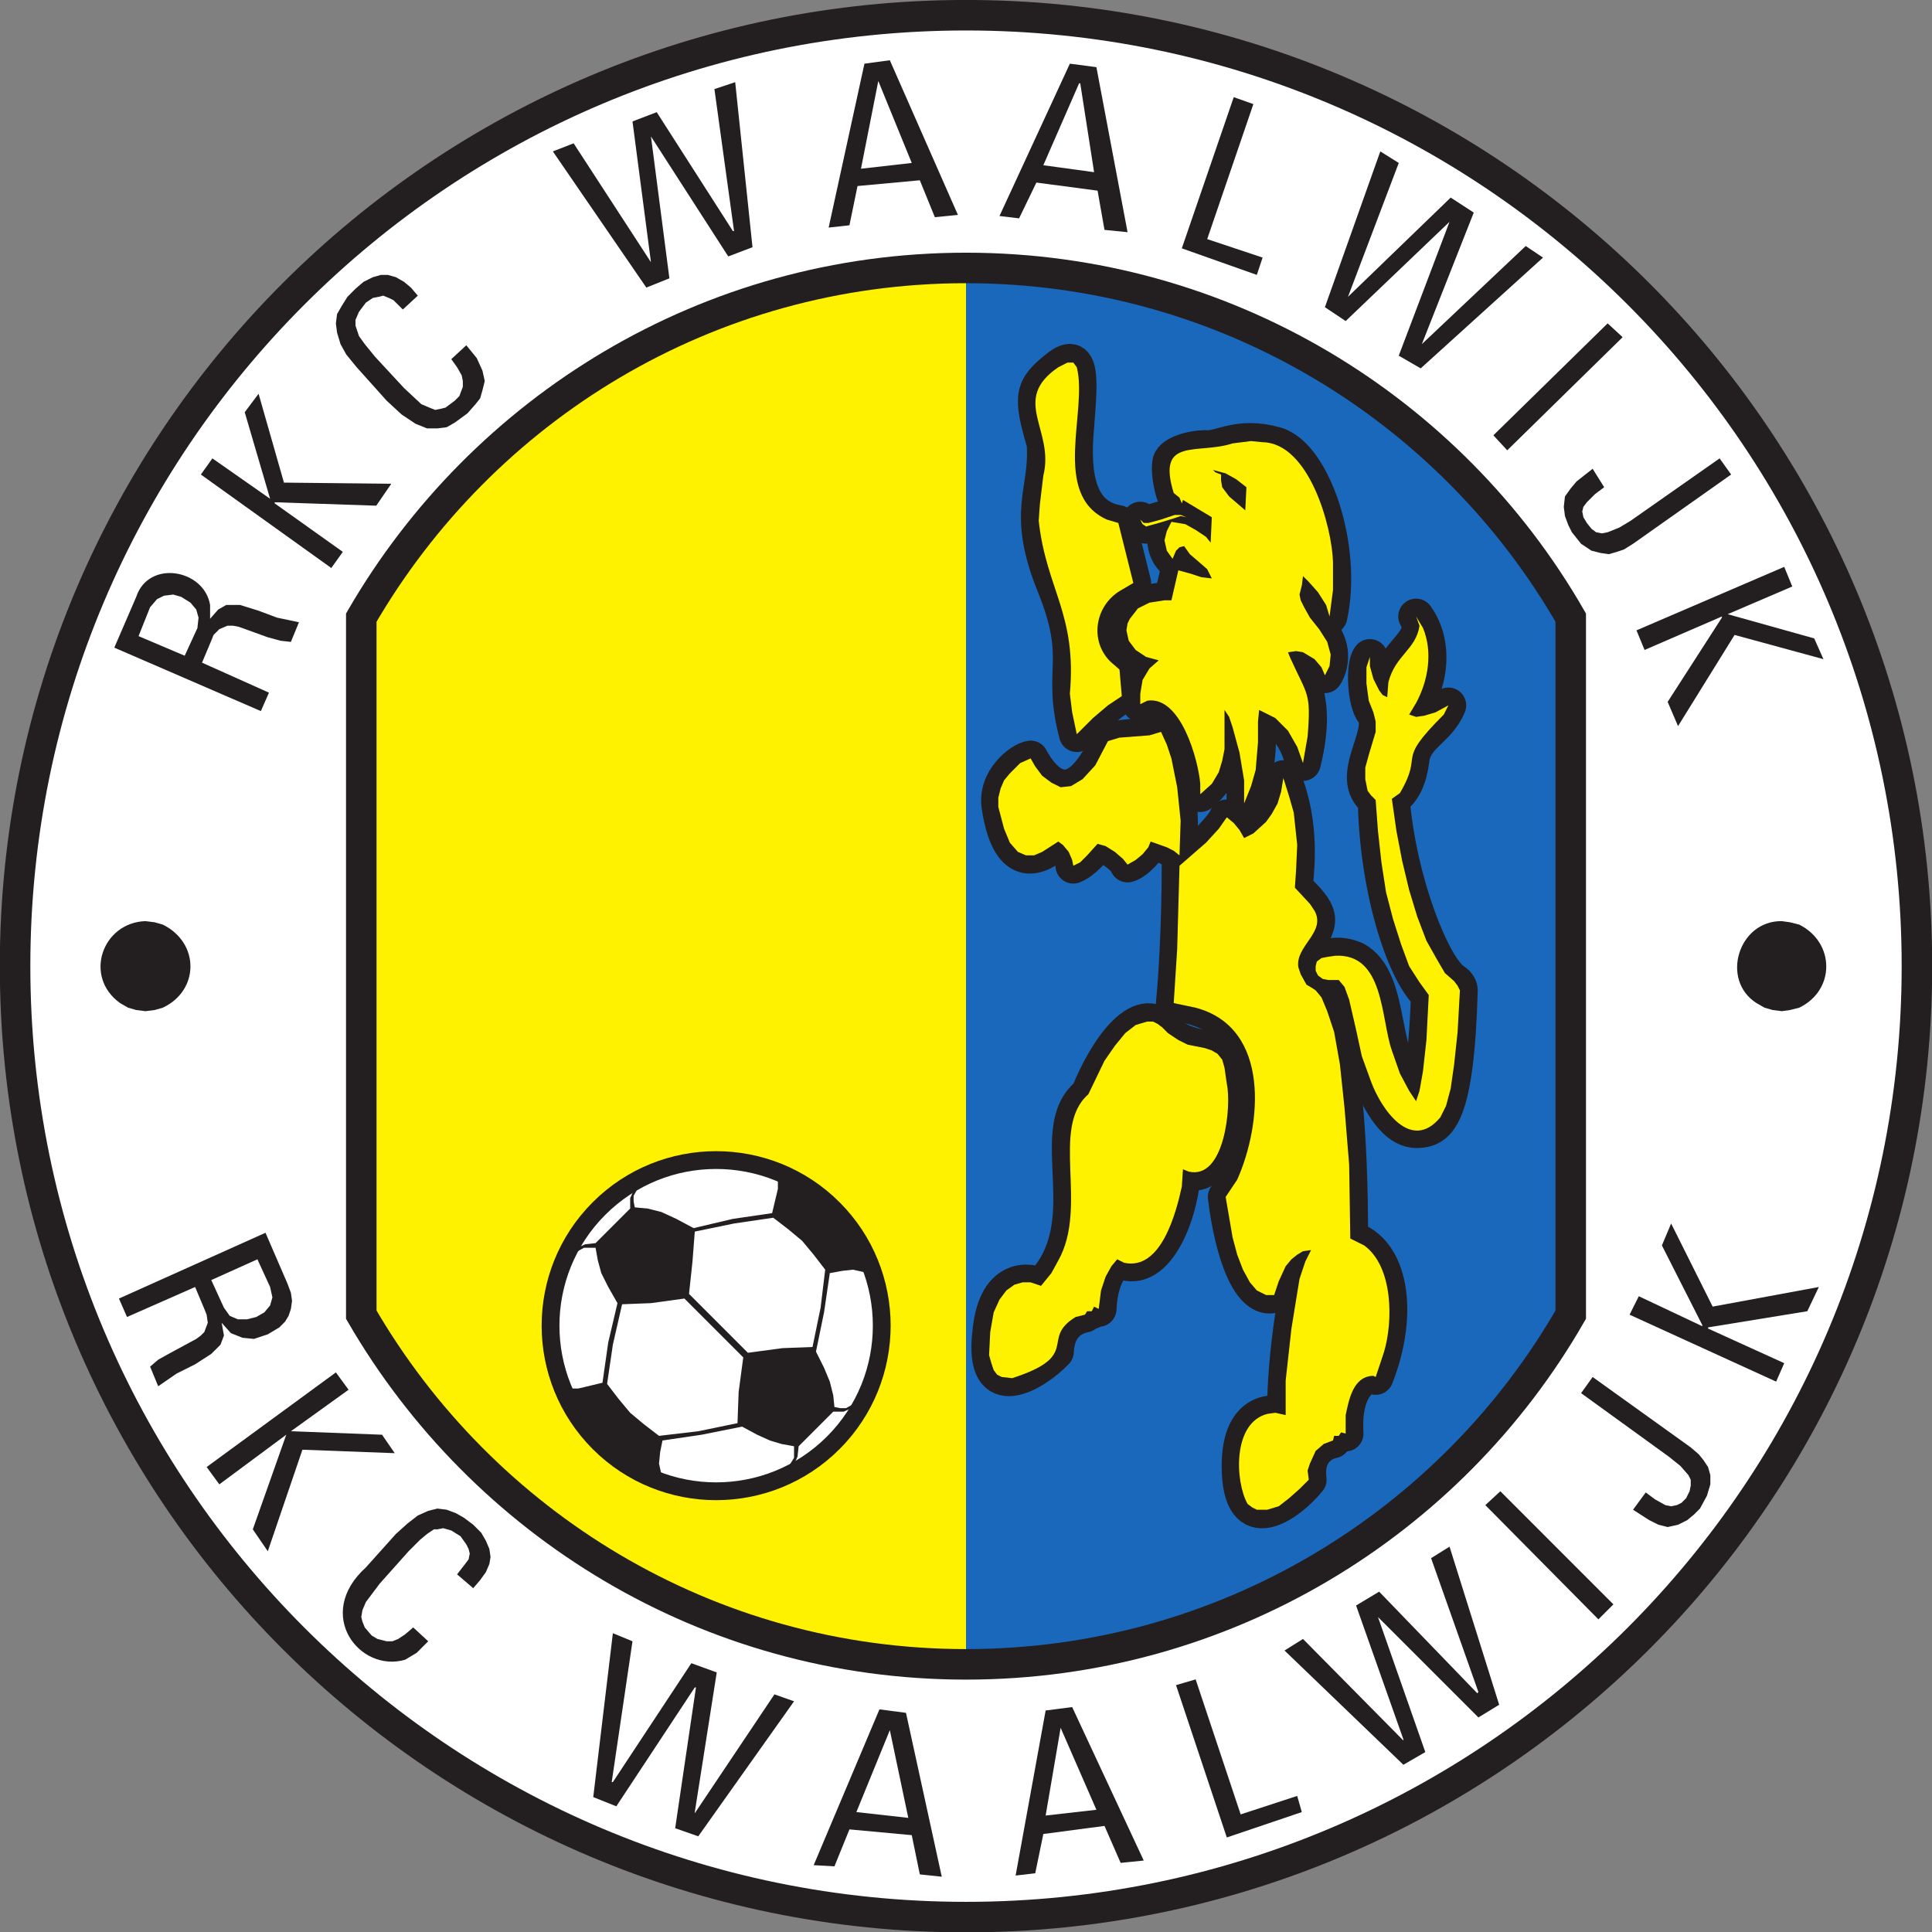 <?xml version="1.0" encoding="UTF-8" standalone="no"?>
<!-- Created with Inkscape (http://www.inkscape.org/) -->

<svg
   xmlns:dc="http://purl.org/dc/elements/1.1/"
   xmlns:cc="http://creativecommons.org/ns#"
   xmlns:rdf="http://www.w3.org/1999/02/22-rdf-syntax-ns#"
   xmlns:svg="http://www.w3.org/2000/svg"
   xmlns="http://www.w3.org/2000/svg"
   xmlns:sodipodi="http://sodipodi.sourceforge.net/DTD/sodipodi-0.dtd"
   xmlns:inkscape="http://www.inkscape.org/namespaces/inkscape"
   id="svg2"
   version="1.1"
   inkscape:version="0.48.2 r9819"
   width="146.953"
   height="146.977"
   xml:space="preserve"
   sodipodi:docname="RKC-er_aug2010.pdf"><rect width="100%" height="100%" fill="#808080" stroke="none"/><defs
     id="defs6"><clipPath
       clipPathUnits="userSpaceOnUse"
       id="clipPath16"><path
         d="m 26.082,144.641 753.444,0 0,850.318 -753.444,0 0,-850.318 z"
         id="path18"
         inkscape:connector-curvature="0" /></clipPath><clipPath
       clipPathUnits="userSpaceOnUse"
       id="clipPath36"><path
         d="m 58.113,1012.023 691.497,0 0,117.583 -691.497,0 0,-117.583 z"
         id="path38"
         inkscape:connector-curvature="0" /></clipPath><clipPath
       clipPathUnits="userSpaceOnUse"
       id="clipPath56"><path
         d="m 58.113,1012.023 691.497,0 0,117.585 -691.497,0 0,-117.585 z"
         id="path58"
         inkscape:connector-curvature="0" /></clipPath><clipPath
       clipPathUnits="userSpaceOnUse"
       id="clipPath292"><path
         d="m 0,0 805.039,0 0,1179.212 L 0,1179.212 0,0 z"
         id="path294"
         inkscape:connector-curvature="0" /></clipPath><clipPath
       clipPathUnits="userSpaceOnUse"
       id="clipPath312"><path
         d="m 37.089,156.51 107.469,0 0,161.206 -107.469,0 0,-161.206 z"
         id="path314"
         inkscape:connector-curvature="0" /></clipPath><clipPath
       clipPathUnits="userSpaceOnUse"
       id="clipPath324"><path
         d="m 0,0 805.039,0 0,1179.212 L 0,1179.212 0,0 z"
         id="path326"
         inkscape:connector-curvature="0" /></clipPath><clipPath
       clipPathUnits="userSpaceOnUse"
       id="clipPath336"><path
         d="m 37.089,491.942 107.469,0 0,161.206 -107.469,0 0,-161.206 z"
         id="path338"
         inkscape:connector-curvature="0" /></clipPath><clipPath
       clipPathUnits="userSpaceOnUse"
       id="clipPath348"><path
         d="m 0,0 805.039,0 0,1179.212 L 0,1179.212 0,0 z"
         id="path350"
         inkscape:connector-curvature="0" /></clipPath><clipPath
       clipPathUnits="userSpaceOnUse"
       id="clipPath360"><path
         d="m 38.268,658.859 105.957,0 0,158.935 -105.957,0 0,-158.935 z"
         id="path362"
         inkscape:connector-curvature="0" /></clipPath><clipPath
       clipPathUnits="userSpaceOnUse"
       id="clipPath372"><path
         d="m 0,0 805.039,0 0,1179.212 L 0,1179.212 0,0 z"
         id="path374"
         inkscape:connector-curvature="0" /></clipPath><clipPath
       clipPathUnits="userSpaceOnUse"
       id="clipPath384"><path
         d="m 37.089,323.757 107.469,0 0,161.208 -107.469,0 0,-161.208 z"
         id="path386"
         inkscape:connector-curvature="0" /></clipPath><clipPath
       clipPathUnits="userSpaceOnUse"
       id="clipPath396"><path
         d="m 0,0 805.039,0 0,1179.212 L 0,1179.212 0,0 z"
         id="path398"
         inkscape:connector-curvature="0" /></clipPath><clipPath
       clipPathUnits="userSpaceOnUse"
       id="clipPath408"><path
         d="m 37.089,825.516 107.469,0 0,161.206 -107.469,0 0,-161.206 z"
         id="path410"
         inkscape:connector-curvature="0" /></clipPath><clipPath
       clipPathUnits="userSpaceOnUse"
       id="clipPath420"><path
         d="m 0,0 805.039,0 0,1179.212 L 0,1179.212 0,0 z"
         id="path422"
         inkscape:connector-curvature="0" /></clipPath><clipPath
       clipPathUnits="userSpaceOnUse"
       id="clipPath432"><path
         d="m 574.488,262.789 189.918,0 0,153.904 -189.918,0 0,-153.904 z"
         id="path434"
         inkscape:connector-curvature="0" /></clipPath><clipPath
       clipPathUnits="userSpaceOnUse"
       id="clipPath444"><path
         d="m 0,0 805.039,0 0,1179.212 L 0,1179.212 0,0 z"
         id="path446"
         inkscape:connector-curvature="0" /></clipPath><clipPath
       clipPathUnits="userSpaceOnUse"
       id="clipPath456"><path
         d="m 574.488,823.203 189.918,0 0,158.293 -189.918,0 0,-158.293 z"
         id="path458"
         inkscape:connector-curvature="0" /></clipPath><clipPath
       clipPathUnits="userSpaceOnUse"
       id="clipPath468"><path
         d="m 0,0 805.039,0 0,1179.212 L 0,1179.212 0,0 z"
         id="path470"
         inkscape:connector-curvature="0" /></clipPath><clipPath
       clipPathUnits="userSpaceOnUse"
       id="clipPath482"><path
         d="m 57.168,73.233 149.418,0 0,59.427 -149.418,0 0,-59.427 z"
         id="path484"
         inkscape:connector-curvature="0" /></clipPath><linearGradient
       x1="0"
       y1="0"
       x2="1"
       y2="0"
       gradientUnits="userSpaceOnUse"
       gradientTransform="matrix(0,-41.993,-41.993,0,129.237,132.806)"
       spreadMethod="pad"
       id="linearGradient626"><stop
         style="stop-opacity:1;stop-color:#c8c7c7"
         offset="0"
         id="stop628" /><stop
         style="stop-opacity:1;stop-color:#ffffff"
         offset="0.2"
         id="stop630" /><stop
         style="stop-opacity:1;stop-color:#c8c7c7"
         offset="1"
         id="stop632" /></linearGradient><clipPath
       clipPathUnits="userSpaceOnUse"
       id="clipPath640"><path
         d="m 57.168,73.233 149.418,0 0,59.427 -149.418,0 0,-59.427 z"
         id="path642"
         inkscape:connector-curvature="0" /></clipPath><linearGradient
       x1="0"
       y1="0"
       x2="1"
       y2="0"
       gradientUnits="userSpaceOnUse"
       gradientTransform="matrix(0,-36.672,-36.672,0,129.296,130.593)"
       spreadMethod="pad"
       id="linearGradient658"><stop
         style="stop-opacity:1;stop-color:#0c2f59"
         offset="0"
         id="stop660" /><stop
         style="stop-opacity:1;stop-color:#164f94"
         offset="0.1"
         id="stop662" /><stop
         style="stop-opacity:1;stop-color:#1a5dad"
         offset="0.3"
         id="stop664" /><stop
         style="stop-opacity:1;stop-color:#041327"
         offset="0.7"
         id="stop666" /><stop
         style="stop-opacity:1;stop-color:#071c38"
         offset="1"
         id="stop668" /></linearGradient><clipPath
       clipPathUnits="userSpaceOnUse"
       id="clipPath676"><path
         d="m 57.168,73.233 149.418,0 0,59.427 -149.418,0 0,-59.427 z"
         id="path678"
         inkscape:connector-curvature="0" /></clipPath><linearGradient
       x1="0"
       y1="0"
       x2="1"
       y2="0"
       gradientUnits="userSpaceOnUse"
       gradientTransform="matrix(117.27,0,0,-117.27,86.505,89.177)"
       spreadMethod="pad"
       id="linearGradient694"><stop
         style="stop-opacity:1;stop-color:#ed1c24"
         offset="0"
         id="stop696" /><stop
         style="stop-opacity:1;stop-color:#f6836b"
         offset="0.27"
         id="stop698" /><stop
         style="stop-opacity:1;stop-color:#f6836b"
         offset="0.27"
         id="stop700" /><stop
         style="stop-opacity:1;stop-color:#ed1c24"
         offset="0.4"
         id="stop702" /><stop
         style="stop-opacity:1;stop-color:#f6836b"
         offset="0.78"
         id="stop704" /><stop
         style="stop-opacity:1;stop-color:#f6836b"
         offset="0.78"
         id="stop706" /><stop
         style="stop-opacity:1;stop-color:#ed1c24"
         offset="0.9"
         id="stop708" /><stop
         style="stop-opacity:1;stop-color:#ed1c24"
         offset="1"
         id="stop710" /></linearGradient><clipPath
       clipPathUnits="userSpaceOnUse"
       id="clipPath718"><path
         d="m 57.168,73.233 149.418,0 0,59.427 -149.418,0 0,-59.427 z"
         id="path720"
         inkscape:connector-curvature="0" /></clipPath><linearGradient
       x1="0"
       y1="0"
       x2="1"
       y2="0"
       gradientUnits="userSpaceOnUse"
       gradientTransform="matrix(0,-34.177,-34.177,0,74.404,128.819)"
       spreadMethod="pad"
       id="linearGradient882"><stop
         style="stop-opacity:1;stop-color:#c8c7c7"
         offset="0"
         id="stop884" /><stop
         style="stop-opacity:1;stop-color:#ffffff"
         offset="0.2"
         id="stop886" /><stop
         style="stop-opacity:1;stop-color:#c8c7c7"
         offset="1"
         id="stop888" /></linearGradient><linearGradient
       x1="0"
       y1="0"
       x2="1"
       y2="0"
       gradientUnits="userSpaceOnUse"
       gradientTransform="matrix(0,-34.178,-34.178,0,90.455,128.819)"
       spreadMethod="pad"
       id="linearGradient904"><stop
         style="stop-opacity:1;stop-color:#c8c7c7"
         offset="0"
         id="stop906" /><stop
         style="stop-opacity:1;stop-color:#ffffff"
         offset="0.2"
         id="stop908" /><stop
         style="stop-opacity:1;stop-color:#c8c7c7"
         offset="1"
         id="stop910" /></linearGradient><linearGradient
       x1="0"
       y1="0"
       x2="1"
       y2="0"
       gradientUnits="userSpaceOnUse"
       gradientTransform="matrix(0,-34.178,-34.178,0,104.127,128.819)"
       spreadMethod="pad"
       id="linearGradient926"><stop
         style="stop-opacity:1;stop-color:#c8c7c7"
         offset="0"
         id="stop928" /><stop
         style="stop-opacity:1;stop-color:#ffffff"
         offset="0.2"
         id="stop930" /><stop
         style="stop-opacity:1;stop-color:#c8c7c7"
         offset="1"
         id="stop932" /></linearGradient><linearGradient
       x1="0"
       y1="0"
       x2="1"
       y2="0"
       gradientUnits="userSpaceOnUse"
       gradientTransform="matrix(0,-34.178,-34.178,0,116.456,128.819)"
       spreadMethod="pad"
       id="linearGradient948"><stop
         style="stop-opacity:1;stop-color:#c8c7c7"
         offset="0"
         id="stop950" /><stop
         style="stop-opacity:1;stop-color:#ffffff"
         offset="0.2"
         id="stop952" /><stop
         style="stop-opacity:1;stop-color:#c8c7c7"
         offset="1"
         id="stop954" /></linearGradient><linearGradient
       x1="0"
       y1="0"
       x2="1"
       y2="0"
       gradientUnits="userSpaceOnUse"
       gradientTransform="matrix(0,-34.178,-34.178,0,126.472,128.819)"
       spreadMethod="pad"
       id="linearGradient970"><stop
         style="stop-opacity:1;stop-color:#c8c7c7"
         offset="0"
         id="stop972" /><stop
         style="stop-opacity:1;stop-color:#ffffff"
         offset="0.2"
         id="stop974" /><stop
         style="stop-opacity:1;stop-color:#c8c7c7"
         offset="1"
         id="stop976" /></linearGradient><linearGradient
       x1="0"
       y1="0"
       x2="1"
       y2="0"
       gradientUnits="userSpaceOnUse"
       gradientTransform="matrix(0,-34.178,-34.178,0,137.169,128.819)"
       spreadMethod="pad"
       id="linearGradient992"><stop
         style="stop-opacity:1;stop-color:#c8c7c7"
         offset="0"
         id="stop994" /><stop
         style="stop-opacity:1;stop-color:#ffffff"
         offset="0.2"
         id="stop996" /><stop
         style="stop-opacity:1;stop-color:#c8c7c7"
         offset="1"
         id="stop998" /></linearGradient><linearGradient
       x1="0"
       y1="0"
       x2="1"
       y2="0"
       gradientUnits="userSpaceOnUse"
       gradientTransform="matrix(0,-34.178,-34.178,0,150.644,128.819)"
       spreadMethod="pad"
       id="linearGradient1014"><stop
         style="stop-opacity:1;stop-color:#c8c7c7"
         offset="0"
         id="stop1016" /><stop
         style="stop-opacity:1;stop-color:#ffffff"
         offset="0.2"
         id="stop1018" /><stop
         style="stop-opacity:1;stop-color:#c8c7c7"
         offset="1"
         id="stop1020" /></linearGradient><linearGradient
       x1="0"
       y1="0"
       x2="1"
       y2="0"
       gradientUnits="userSpaceOnUse"
       gradientTransform="matrix(0,-34.178,-34.178,0,163.071,128.819)"
       spreadMethod="pad"
       id="linearGradient1036"><stop
         style="stop-opacity:1;stop-color:#c8c7c7"
         offset="0"
         id="stop1038" /><stop
         style="stop-opacity:1;stop-color:#ffffff"
         offset="0.2"
         id="stop1040" /><stop
         style="stop-opacity:1;stop-color:#c8c7c7"
         offset="1"
         id="stop1042" /></linearGradient><linearGradient
       x1="0"
       y1="0"
       x2="1"
       y2="0"
       gradientUnits="userSpaceOnUse"
       gradientTransform="matrix(0,-34.178,-34.178,0,172.282,128.819)"
       spreadMethod="pad"
       id="linearGradient1058"><stop
         style="stop-opacity:1;stop-color:#c8c7c7"
         offset="0"
         id="stop1060" /><stop
         style="stop-opacity:1;stop-color:#ffffff"
         offset="0.2"
         id="stop1062" /><stop
         style="stop-opacity:1;stop-color:#c8c7c7"
         offset="1"
         id="stop1064" /></linearGradient><linearGradient
       x1="0"
       y1="0"
       x2="1"
       y2="0"
       gradientUnits="userSpaceOnUse"
       gradientTransform="matrix(0,-34.178,-34.178,0,180.9,128.819)"
       spreadMethod="pad"
       id="linearGradient1080"><stop
         style="stop-opacity:1;stop-color:#c8c7c7"
         offset="0"
         id="stop1082" /><stop
         style="stop-opacity:1;stop-color:#ffffff"
         offset="0.2"
         id="stop1084" /><stop
         style="stop-opacity:1;stop-color:#c8c7c7"
         offset="1"
         id="stop1086" /></linearGradient><linearGradient
       x1="0"
       y1="0"
       x2="1"
       y2="0"
       gradientUnits="userSpaceOnUse"
       gradientTransform="matrix(0,-34.178,-34.178,0,190.053,128.819)"
       spreadMethod="pad"
       id="linearGradient1102"><stop
         style="stop-opacity:1;stop-color:#c8c7c7"
         offset="0"
         id="stop1104" /><stop
         style="stop-opacity:1;stop-color:#ffffff"
         offset="0.2"
         id="stop1106" /><stop
         style="stop-opacity:1;stop-color:#c8c7c7"
         offset="1"
         id="stop1108" /></linearGradient><linearGradient
       x1="0"
       y1="0"
       x2="1"
       y2="0"
       gradientUnits="userSpaceOnUse"
       gradientTransform="matrix(0,-34.177,-34.177,0,100.053,128.818)"
       spreadMethod="pad"
       id="linearGradient1124"><stop
         style="stop-opacity:1;stop-color:#c8c7c7"
         offset="0"
         id="stop1126" /><stop
         style="stop-opacity:1;stop-color:#ffffff"
         offset="0.2"
         id="stop1128" /><stop
         style="stop-opacity:1;stop-color:#c8c7c7"
         offset="1"
         id="stop1130" /></linearGradient><linearGradient
       x1="0"
       y1="0"
       x2="1"
       y2="0"
       gradientUnits="userSpaceOnUse"
       gradientTransform="matrix(0,-34.178,-34.178,0,110.177,128.818)"
       spreadMethod="pad"
       id="linearGradient1146"><stop
         style="stop-opacity:1;stop-color:#c8c7c7"
         offset="0"
         id="stop1148" /><stop
         style="stop-opacity:1;stop-color:#ffffff"
         offset="0.2"
         id="stop1150" /><stop
         style="stop-opacity:1;stop-color:#c8c7c7"
         offset="1"
         id="stop1152" /></linearGradient><linearGradient
       x1="0"
       y1="0"
       x2="1"
       y2="0"
       gradientUnits="userSpaceOnUse"
       gradientTransform="matrix(0,-34.178,-34.178,0,120.467,128.818)"
       spreadMethod="pad"
       id="linearGradient1168"><stop
         style="stop-opacity:1;stop-color:#c8c7c7"
         offset="0"
         id="stop1170" /><stop
         style="stop-opacity:1;stop-color:#ffffff"
         offset="0.2"
         id="stop1172" /><stop
         style="stop-opacity:1;stop-color:#c8c7c7"
         offset="1"
         id="stop1174" /></linearGradient><linearGradient
       x1="0"
       y1="0"
       x2="1"
       y2="0"
       gradientUnits="userSpaceOnUse"
       gradientTransform="matrix(0,-34.178,-34.178,0,132.222,128.818)"
       spreadMethod="pad"
       id="linearGradient1190"><stop
         style="stop-opacity:1;stop-color:#c8c7c7"
         offset="0"
         id="stop1192" /><stop
         style="stop-opacity:1;stop-color:#ffffff"
         offset="0.2"
         id="stop1194" /><stop
         style="stop-opacity:1;stop-color:#c8c7c7"
         offset="1"
         id="stop1196" /></linearGradient><linearGradient
       x1="0"
       y1="0"
       x2="1"
       y2="0"
       gradientUnits="userSpaceOnUse"
       gradientTransform="matrix(0,-34.178,-34.178,0,141.755,128.818)"
       spreadMethod="pad"
       id="linearGradient1212"><stop
         style="stop-opacity:1;stop-color:#c8c7c7"
         offset="0"
         id="stop1214" /><stop
         style="stop-opacity:1;stop-color:#ffffff"
         offset="0.2"
         id="stop1216" /><stop
         style="stop-opacity:1;stop-color:#c8c7c7"
         offset="1"
         id="stop1218" /></linearGradient><linearGradient
       x1="0"
       y1="0"
       x2="1"
       y2="0"
       gradientUnits="userSpaceOnUse"
       gradientTransform="matrix(0,-34.178,-34.178,0,152.548,128.818)"
       spreadMethod="pad"
       id="linearGradient1234"><stop
         style="stop-opacity:1;stop-color:#c8c7c7"
         offset="0"
         id="stop1236" /><stop
         style="stop-opacity:1;stop-color:#ffffff"
         offset="0.2"
         id="stop1238" /><stop
         style="stop-opacity:1;stop-color:#c8c7c7"
         offset="1"
         id="stop1240" /></linearGradient><linearGradient
       x1="0"
       y1="0"
       x2="1"
       y2="0"
       gradientUnits="userSpaceOnUse"
       gradientTransform="matrix(0,-34.179,-34.179,0,163.719,128.819)"
       spreadMethod="pad"
       id="linearGradient1256"><stop
         style="stop-opacity:1;stop-color:#c8c7c7"
         offset="0"
         id="stop1258" /><stop
         style="stop-opacity:1;stop-color:#ffffff"
         offset="0.2"
         id="stop1260" /><stop
         style="stop-opacity:1;stop-color:#c8c7c7"
         offset="1"
         id="stop1262" /></linearGradient><clipPath
       clipPathUnits="userSpaceOnUse"
       id="clipPath1270"><path
         d="m 57.168,73.233 149.418,0 0,59.427 -149.418,0 0,-59.427 z"
         id="path1272"
         inkscape:connector-curvature="0" /></clipPath><clipPath
       clipPathUnits="userSpaceOnUse"
       id="clipPath1366"><path
         d="m 266.742,83.522 120.272,0 0,43.286 -120.272,0 0,-43.286 z"
         id="path1368"
         inkscape:connector-curvature="0" /></clipPath><clipPath
       clipPathUnits="userSpaceOnUse"
       id="clipPath1378"><path
         d="m 538.866,75.686 51.057,0 0,58.96 -51.057,0 0,-58.96 z"
         id="path1380"
         inkscape:connector-curvature="0" /></clipPath><clipPath
       clipPathUnits="userSpaceOnUse"
       id="clipPath1390"><path
         d="m 0,0 805.039,0 0,1179.212 L 0,1179.212 0,0 z"
         id="path1392"
         inkscape:connector-curvature="0" /></clipPath><clipPath
       clipPathUnits="userSpaceOnUse"
       id="clipPath1404"><path
         d="m 574.309,174.708 190.12,0 0,60.093 -190.12,0 0,-60.093 z"
         id="path1406"
         inkscape:connector-curvature="0" /></clipPath><clipPath
       clipPathUnits="userSpaceOnUse"
       id="clipPath1414"><path
         d="m 574.299,174.708 190.134,0 0,60.093 -190.134,0 0,-60.093 z"
         id="path1416"
         inkscape:connector-curvature="0" /></clipPath><clipPath
       clipPathUnits="userSpaceOnUse"
       id="clipPath1706"><path
         d="m 636.66,90.36 90.765,0 0,31.248 -90.765,0 0,-31.248 z"
         id="path1708"
         inkscape:connector-curvature="0" /></clipPath><clipPath
       clipPathUnits="userSpaceOnUse"
       id="clipPath1718"><path
         d="m 0,0 805.039,0 0,1179.212 L 0,1179.212 0,0 z"
         id="path1720"
         inkscape:connector-curvature="0" /></clipPath><clipPath
       clipPathUnits="userSpaceOnUse"
       id="clipPath1734"><path
         d="m 434.412,79.533 52.92,0 0,53.37 -52.92,0 0,-53.37 z"
         id="path1736"
         inkscape:connector-curvature="0" /></clipPath></defs><sodipodi:namedview
     pagecolor="#ffffff"
     bordercolor="#666666"
     borderopacity="1"
     objecttolerance="10"
     gridtolerance="10"
     guidetolerance="10"
     inkscape:pageopacity="0"
     inkscape:pageshadow="2"
     inkscape:window-width="1366"
     inkscape:window-height="716"
     id="namedview4"
     showgrid="false"
     fit-margin-top="0"
     fit-margin-left="0"
     fit-margin-right="0"
     fit-margin-bottom="0"
     inkscape:zoom="1"
     inkscape:cx="384.39522"
     inkscape:cy="-43.928792"
     inkscape:window-x="-8"
     inkscape:window-y="-8"
     inkscape:window-maximized="1"
     inkscape:current-layer="g54" /><g
     id="g10"
     inkscape:groupmode="layer"
     inkscape:label="RKC-er_aug2010"
     transform="matrix(1.25,0,0,-1.25,-72.652,1412.005)"><g
       id="g28"
       transform="translate(116.903,1012.948)"><path
         d="M 0,0 3.02,0.07 5.899,0.281 8.848,0.633 C 35.875,4.829 56.465,27.49 57.794,54.845 l 0.07,3.021 -0.07,2.948 C 56.458,88.255 35.941,110.806 8.848,115.097 L 5.899,115.448 3.02,115.659 0,115.73 -2.95,115.659 c -27.462,-1.397 -50.032,-21.87 -54.282,-49.016 l -0.351,-2.879 -0.211,-2.95 C -59.257,32.195 -39.665,6.999 -11.657,1.123 L -8.778,0.633 -5.899,0.281 -2.95,0.07 0,0 z"
         style="fill:#ffffff;fill-opacity:1;fill-rule:nonzero;stroke:none"
         id="path30"
         inkscape:connector-curvature="0" /></g><g
       id="g32"><g
         id="g34"
         clip-path="url(#clipPath36)"><g
           id="g40"
           transform="translate(116.903,1012.948)"><path
             d="M 0,0 C 31.952,0 57.864,25.914 57.864,57.866 57.864,89.817 31.952,115.73 0,115.73 -31.951,115.73 -57.864,89.817 -57.864,57.866 -57.864,25.914 -31.951,0 0,0 z"
             style="fill:none;stroke:#231f20;stroke-width:1.857;stroke-linecap:butt;stroke-linejoin:miter;stroke-miterlimit:2.613;stroke-opacity:1;stroke-dasharray:none"
             id="path42"
             inkscape:connector-curvature="0" /></g></g></g><g
       id="g44"
       transform="translate(80.105,1092.022)"><path
         d="m 0,0 0,-42.417 1.475,-2.386 c 7.304,-10.941 19.252,-17.89 32.373,-18.821 l 2.949,-0.07 0,84.971 -2.949,-0.139 C 21.434,20.302 10.676,14.286 3.019,4.563 L 1.475,2.316 0,0 z"
         style="fill:#fff200;fill-opacity:1;fill-rule:nonzero;stroke:none"
         id="path46"
         inkscape:connector-curvature="0" /></g><g
       id="g48"
       transform="translate(153.7,1092.022)"><path
         d="m 0,0 -1.405,2.316 c -7.197,10.778 -19.444,18.1 -32.444,18.822 l -2.948,0.139 0,-84.971 2.948,0.07 c 13.382,1.011 24.845,7.787 32.444,18.821 L 0,-42.417 0,0 z"
         style="fill:#1a68bb;fill-opacity:1;fill-rule:nonzero;stroke:none"
         id="path50"
         inkscape:connector-curvature="0" /></g><g
       id="g52"><g
         id="g54"
         clip-path="url(#clipPath56)"><g
           id="g60"
           transform="translate(153.7,1092.022)"><path
             d="m 0,0 c -7.304,12.709 -21.067,21.277 -36.797,21.277 -15.73,0 -29.424,-8.568 -36.797,-21.277 l 0,-42.417 c 7.373,-12.709 21.067,-21.277 36.797,-21.277 15.73,0 29.493,8.568 36.797,21.277 L 0,0 z"
             style="fill:none;stroke:#231f20;stroke-width:1.857;stroke-linecap:butt;stroke-linejoin:miter;stroke-miterlimit:2.613;stroke-opacity:1;stroke-dasharray:none"
             id="path62"
             inkscape:connector-curvature="0" /></g><g
           id="g64"
           transform="translate(126.243,1088.861)"><path
             d="M 0,0 -0.563,0.492 C -1.824,1.752 -1.497,3.839 0,4.774 l 0.842,0.494 -0.913,3.651 -0.702,0.209 c -3.404,1.55 -1.139,6.608 -1.826,9.269 l -0.21,0.283 -0.351,0 -0.563,-0.283 c -2.934,-2.006 -0.208,-3.802 -0.912,-6.6 L -4.846,10.042 -4.916,9.058 C -4.457,4.872 -2.585,3.409 -3.02,-1.474 l 0.14,-1.125 0.281,-1.334 0.984,0.983 0.912,0.773 L 0.14,-1.615 0,0 z"
             style="fill:#fee702;fill-opacity:1;fill-rule:evenodd;stroke:none"
             id="path66"
             inkscape:connector-curvature="0" /></g><g
           id="g68"
           transform="translate(126.243,1088.861)"><path
             d="m 0,0 c -0.843,0.562 -1.334,1.474 -1.334,2.386 0,1.267 0.912,2.388 2.176,2.882 l -0.913,3.651 c -2.106,0.35 -2.809,2.246 -2.598,5.335 0.211,2.88 0.562,5.41 -1.054,4.143 -1.615,-1.263 -1.685,-1.753 -0.842,-4.635 0.211,-3.019 -1.264,-4.072 0.632,-8.707 1.826,-4.563 0.281,-4.985 1.334,-8.988 0,0 1.756,1.826 2.739,2.318 L 0,0 z"
             style="fill:none;stroke:#231f20;stroke-width:2.168;stroke-linecap:round;stroke-linejoin:round;stroke-miterlimit:2.613;stroke-opacity:1;stroke-dasharray:none"
             id="path70"
             inkscape:connector-curvature="0" /></g><g
           id="g72"
           transform="translate(128.77,1085.069)"><path
             d="m 0,0 0.352,-0.773 0.28,-0.842 0.352,-1.755 0.21,-2.037 -0.07,-2.106 -0.351,0.279 -0.421,0.212 -0.983,0.35 -0.142,-0.35 -0.35,-0.423 -0.422,-0.35 -0.491,-0.281 -0.281,0.35 -0.491,0.423 -0.562,0.352 -0.492,0.139 -0.632,-0.701 -0.421,-0.422 -0.422,-0.211 -0.07,0.351 -0.21,0.492 -0.351,0.422 -0.282,0.209 -0.983,-0.631 -0.492,-0.21 -0.491,0 -0.492,0.21 -0.491,0.561 -0.351,0.845 -0.351,1.332 0,0.562 0.14,0.561 0.211,0.492 0.351,0.423 0.632,0.631 0.632,0.281 0.281,-0.492 0.421,-0.562 0.562,-0.422 0.562,-0.279 0.632,0.07 0.702,0.422 0.773,0.841 0.772,1.475 0.703,0.212 0.912,0.069 0.913,0.07 L 0,0 z"
             style="fill:#fee702;fill-opacity:1;fill-rule:evenodd;stroke:none"
             id="path74"
             inkscape:connector-curvature="0" /></g><g
           id="g76"
           transform="translate(128.77,1085.069)"><path
             d="m 0,0 c 1.054,-1.896 1.265,-4.565 1.124,-7.513 -0.351,0.349 -1.194,0.771 -1.755,0.841 0,-0.279 -0.843,-1.263 -1.405,-1.404 -0.141,0.422 -1.264,1.264 -1.826,1.264 -0.211,-0.352 -0.913,-1.123 -1.475,-1.334 0.07,0.351 -0.561,1.334 -0.913,1.474 -1.123,-0.982 -2.949,-1.966 -3.581,2.107 -0.281,1.687 1.335,2.88 1.896,2.95 0.702,-1.335 2.598,-3.651 4.705,1.053 C -2.458,-0.211 -0.773,-0.35 0,0 z"
             style="fill:none;stroke:#231f20;stroke-width:2.168;stroke-linecap:round;stroke-linejoin:round;stroke-miterlimit:2.613;stroke-opacity:1;stroke-dasharray:none"
             id="path78"
             inkscape:connector-curvature="0" /></g><g
           id="g80"
           transform="translate(132.703,1056.769)"><path
             d="m 0,0 0.703,1.052 c 1.475,3.293 2.088,9.241 -2.528,10.464 l -1.335,0.281 0.211,3.302 0.141,5.055 1.614,1.404 0.773,0.844 0.492,0.701 0.421,-0.35 0.35,-0.422 0.281,-0.492 0.563,0.281 0.772,0.702 0.351,0.492 0.351,0.632 0.211,0.701 0.14,0.844 0.352,-1.123 0.281,-0.984 0.21,-1.966 -0.07,-1.545 -0.071,-1.054 0.914,-0.984 0.28,-0.42 C 6.137,16.103 4.216,15.274 4.424,13.974 L 4.565,13.553 4.916,12.92 5.267,12.711 5.478,12.569 5.829,12.147 6.18,11.305 6.601,10.042 6.952,8.074 7.234,5.407 7.515,1.966 7.584,-2.53 8.428,-2.95 c 1.779,-1.295 1.771,-4.656 1.193,-6.532 l -0.492,-1.474 -0.14,0.071 c -1.238,-0.013 -1.492,-1.476 -1.686,-2.388 l 0,-1.125 -0.28,0.072 -0.141,-0.211 -0.281,0 -0.07,-0.281 -0.562,-0.211 -0.491,-0.422 -0.351,-0.771 -0.141,-0.423 0.071,-0.561 -0.563,-0.562 -0.631,-0.561 -0.632,-0.492 -0.703,-0.211 -0.632,0 -0.281,0.141 -0.281,0.211 c -0.763,1.358 -0.929,4.921 1.194,5.477 l 0.492,0.07 0.632,-0.14 0,2.106 0.351,3.16 0.491,3.02 0.352,1.053 0.351,0.703 L 4.705,-3.302 4.354,-3.513 4.003,-3.794 3.652,-4.214 3.231,-5.129 2.95,-5.969 l -0.492,0 -0.562,0.281 -0.421,0.492 -0.421,0.77 L 0.703,-3.513 0.422,-2.46 0,0 z"
             style="fill:#fee702;fill-opacity:1;fill-rule:evenodd;stroke:none"
             id="path82"
             inkscape:connector-curvature="0" /></g><g
           id="g84"
           transform="translate(132.703,1056.769)"><path
             d="m 0,0 c 1.054,1.193 1.756,3.37 1.756,5.828 0,3.792 -1.475,4.985 -3.581,5.688 -0.422,0.139 -1.335,0.281 -1.335,0.281 0.141,1.334 0.352,4.704 0.352,8.357 0.631,0.35 2.668,2.316 2.879,2.949 0,0 0.842,-0.633 1.052,-1.264 0.492,0.069 2.177,1.264 2.388,3.652 1.194,-2.88 0.773,-5.758 0.702,-6.672 1.616,-1.545 1.756,-1.965 0.633,-3.511 -0.913,-1.263 0,-2.528 0.421,-2.597 0.421,-0.142 2.317,-1.968 2.317,-15.241 2.458,-0.701 3.09,-4.493 1.545,-8.426 -0.21,0.352 -2.036,-0.14 -1.826,-3.442 l -0.28,0.072 -0.141,-0.211 -0.281,0 -0.07,-0.281 c -0.702,-0.141 -1.685,-0.773 -1.474,-2.388 -1.194,-1.474 -4.215,-3.721 -4.215,0.842 0,3.653 2.318,3.301 2.81,3.091 -0.211,1.616 0.561,8.989 1.545,10.042 C 3.933,-3.161 3.16,-4.987 2.95,-5.969 1.475,-6.391 0.422,-3.442 0,0 z"
             style="fill:none;stroke:#231f20;stroke-width:2.168;stroke-linecap:round;stroke-linejoin:round;stroke-miterlimit:2.613;stroke-opacity:1;stroke-dasharray:none"
             id="path86"
             inkscape:connector-curvature="0" /></g><g
           id="g88"
           transform="translate(132.633,1064.632)"><path
             d="M 0,0 0.14,-0.982 C 0.43,-2.267 0.032,-6.837 -2.177,-6.32 l -0.351,0.142 -0.07,-1.054 c -0.345,-1.577 -1.255,-5.132 -3.511,-4.635 l -0.422,0.21 -0.351,-0.421 -0.351,-0.633 -0.281,-0.841 -0.141,-1.125 -0.281,0.142 -0.14,-0.281 -0.281,0 -0.14,-0.211 -0.562,-0.14 c -2.206,-1.341 0.416,-2.341 -3.862,-3.722 l -0.632,0.07 -0.281,0.139 -0.211,0.283 -0.141,0.42 -0.14,0.492 0.071,1.404 0.21,1.195 0.351,0.773 0.421,0.561 0.491,0.351 0.492,0.142 0.492,0 0.633,-0.214 0.631,0.775 0.421,0.771 c 1.848,3.287 -0.511,8.062 1.827,10.112 l 0.982,2.037 0.633,0.912 0.631,0.773 0.633,0.492 0.702,0.211 0.351,0 0.281,-0.141 0.281,-0.209 0.35,-0.353 0.633,-0.42 0.561,-0.281 1.054,-0.211 0.421,-0.141 0.352,-0.21 L -0.14,0.492 0,0 z"
             style="fill:#fee702;fill-opacity:1;fill-rule:evenodd;stroke:none"
             id="path90"
             inkscape:connector-curvature="0" /></g><g
           id="g92"
           transform="translate(132.633,1064.632)"><path
             d="m 0,0 c 0.14,-0.631 0.21,-1.334 0.21,-2.036 0,-2.388 -0.912,-4.353 -2.036,-4.353 -0.211,0 -0.492,0.069 -0.702,0.211 -0.07,-2.669 -1.685,-6.814 -4.003,-5.479 -0.492,-0.49 -1.053,-1.335 -1.124,-3.02 l -0.281,0.142 -0.14,-0.281 -0.281,0 -0.14,-0.211 c -0.703,-0.14 -1.685,-0.632 -1.756,-2.247 -1.264,-1.334 -4.564,-3.372 -4.002,1.193 0.35,3.653 2.598,3.089 3.09,2.808 3.721,3.794 0.14,9.483 2.879,11.658 1.123,2.81 3.3,5.899 4.844,3.722 C -1.756,0.773 -0.281,1.687 0,0 z"
             style="fill:none;stroke:#231f20;stroke-width:2.168;stroke-linecap:round;stroke-linejoin:round;stroke-miterlimit:2.613;stroke-opacity:1;stroke-dasharray:none"
             id="path94"
             inkscape:connector-curvature="0" /></g><g
           id="g96"
           transform="translate(133.897,1098.55)"><path
             d="m 0,0 -0.983,0.844 -0.421,0.562 -0.071,0.42 0,0.353 -0.35,0.139 -0.141,0.14 L -1.194,2.249 -0.562,1.898 0.07,1.406 0,0 z m -2.037,-4.143 -0.632,0.072 -0.631,0.209 -0.773,0.211 -0.421,-1.824 -0.421,0 -0.914,-0.142 -0.702,-0.35 -0.492,-0.633 -0.14,-0.281 -0.07,-0.422 0.141,-0.632 0.421,-0.562 0.632,-0.422 0.772,-0.209 -0.562,-0.492 -0.421,-0.703 -0.14,-0.841 0,-0.633 0.421,0.211 c 2.034,0.33 3.108,-3.589 3.23,-5.057 l 0,-0.631 0.702,0.631 0.422,0.704 0.211,0.701 0.14,0.703 0,1.334 0,1.054 0.281,-0.423 0.211,-0.631 0.42,-1.544 0.281,-1.686 0,-1.405 0.423,1.054 0.28,0.984 0.141,1.685 0,1.263 0.069,0.703 0.984,-0.492 0.772,-0.773 0.562,-0.982 0.351,-0.984 0.281,1.615 c 0.217,2.715 -0.005,2.457 -1.053,4.775 l -0.141,0.352 0.492,0.07 0.421,-0.07 0.702,-0.42 0.422,-0.494 0.211,-0.49 0.281,0.562 0.069,0.701 -0.21,0.772 -0.492,0.773 -0.561,0.703 -0.352,0.632 -0.21,0.422 -0.071,0.35 0.141,0.562 0.07,0.562 0.352,-0.351 0.561,-0.633 0.492,-0.773 0.211,-0.701 0.21,1.615 0,1.685 C 5.281,-0.996 3.884,4.097 1.054,4.145 L 0.352,4.214 -0.772,4.073 C -2.907,3.375 -5.417,4.495 -4.354,1.054 l 0.352,-0.281 0.14,-0.351 0.07,0.211 1.755,-1.053 -0.069,-1.546 -0.282,0.351 -0.632,0.422 -0.632,0.352 -0.842,0.14 -0.281,-0.562 -0.14,-0.561 0.14,-0.632 0.351,-0.492 0.211,0.492 0.211,0.209 0.281,0.07 0.35,-0.492 0.492,-0.42 0.562,-0.492 0.28,-0.562 z"
             style="fill:#fee702;fill-opacity:1;fill-rule:evenodd;stroke:none"
             id="path98"
             inkscape:connector-curvature="0" /></g><g
           id="g100"
           transform="translate(133.897,1098.55)"><path
             d="m 0,0 c -1.685,1.334 -1.475,1.687 -1.475,2.179 l -0.35,0.139 -0.141,0.14 C -0.913,2.318 0.07,1.406 0.07,1.406 L 0,0 z m -2.037,-4.143 c -0.702,0 -2.036,0.492 -2.036,0.492 l -0.421,-1.824 -0.421,0 c -1.264,0 -2.318,-0.775 -2.318,-1.828 0,-0.913 0.843,-1.685 1.966,-1.825 -0.842,-0.422 -1.333,-1.966 -1.123,-2.669 2.247,1.474 4.002,-4.284 3.651,-5.477 2.108,1.615 1.264,4.003 1.475,5.127 0.633,-0.773 1.334,-4.213 1.193,-5.689 1.335,2.809 0.633,5.127 0.913,5.689 1.475,-0.492 2.388,-1.827 2.669,-3.231 1.194,4.776 -0.842,5.688 -0.913,6.742 1.405,0.281 2.107,-0.842 2.248,-1.404 0.421,0.631 0.561,1.824 -0.352,2.808 C 2.598,-5.055 3.581,-4.844 3.511,-4.001 3.863,-4.143 5.057,-5.617 5.127,-6.459 6.04,-2.316 4.144,3.372 1.826,4.003 -0.421,4.636 -1.475,3.722 -2.388,3.794 -3.3,3.794 -4.424,3.442 -4.565,2.95 -4.705,2.179 -4.354,1.054 -4.354,1.054 l 0.352,-0.281 0.14,-0.351 0.07,0.211 1.755,-1.053 -0.069,-1.546 -0.282,0.351 c 0,0 -0.912,0.844 -2.106,0.914 -0.562,-0.562 -0.492,-1.685 0.07,-2.247 0,0.279 0.351,0.843 0.703,0.771 0.139,-0.631 1.544,-1.263 1.684,-1.966 z"
             style="fill:none;stroke:#231f20;stroke-width:2.168;stroke-linecap:round;stroke-linejoin:round;stroke-miterlimit:2.613;stroke-opacity:1;stroke-dasharray:none"
             id="path102"
             inkscape:connector-curvature="0" /></g><g
           id="g104"
           transform="translate(142.815,1080.996)"><path
             d="M 0,0 0.491,0.35 C 1.997,2.91 0.128,2.108 3.16,5.126 L 3.441,5.688 2.668,5.266 1.966,5.055 1.475,4.985 1.053,5.126 1.475,5.829 c 0.739,1.361 1.031,3.097 0.421,4.564 l -0.421,0.703 0.21,-0.562 C 1.467,9.073 0.221,8.756 -0.211,7.092 l -0.07,-0.912 -0.281,0.14 -0.211,0.28 -0.351,0.703 -0.21,0.773 0,0.56 -0.211,-0.631 0,-0.982 0.141,-1.054 0.28,-0.703 0.14,-0.562 0,-0.631 -0.42,-1.404 -0.211,-0.773 0,-0.701 0.14,-0.703 0.21,-0.281 0.281,-0.283 0.141,-1.894 0.21,-1.896 0.281,-1.826 0.422,-1.616 0.492,-1.545 0.491,-1.333 0.632,-0.983 0.562,-0.773 -0.141,-2.739 -0.21,-1.896 -0.211,-1.193 -0.21,-0.633 -0.422,0.633 -0.562,1.052 L 0,-15.31 c -0.675,1.937 -0.458,5.914 -3.442,5.76 l -0.491,-0.07 -0.351,-0.072 -0.281,-0.211 -0.07,-0.279 0,-0.282 0.14,-0.281 0.282,-0.211 0.351,-0.07 0.351,0 0.28,0 0.352,-0.42 0.281,-0.773 0.421,-1.826 0.351,-1.616 0.561,-1.545 c 0.625,-1.694 2.436,-4.321 4.215,-2.177 l 0.35,0.703 0.281,1.054 0.211,1.473 0.21,1.968 0.141,2.528 -0.141,0.281 -0.21,0.28 L 3.23,-10.604 2.738,-9.761 2.106,-8.638 1.544,-7.162 1.053,-5.547 0.632,-3.792 0.281,-1.966 0,0 z"
             style="fill:#fee702;fill-opacity:1;fill-rule:evenodd;stroke:none"
             id="path106"
             inkscape:connector-curvature="0" /></g><g
           id="g108"
           transform="translate(142.815,1080.996)"><path
             d="M 0,0 C 0.702,0.42 1.053,1.265 1.193,2.316 1.333,3.862 2.808,4.143 3.441,5.688 2.317,4.985 1.475,4.846 1.053,5.126 2.317,6.812 2.738,9.339 1.475,11.096 2.458,9.411 -0.492,8.777 -0.281,6.18 c -0.773,0.281 -1.123,1.966 -1.053,2.456 -0.422,-0.49 -0.281,-2.807 0.21,-3.37 0.913,-1.265 -1.685,-3.932 0.14,-5.338 0.071,-5.124 1.616,-10.323 3.231,-11.866 -0.141,-4.215 -0.562,-5.828 -0.772,-6.461 -0.282,0.281 -0.562,0.773 -0.984,1.685 -0.421,0.842 -0.632,1.896 -0.843,2.95 -0.35,1.826 -0.702,3.369 -1.896,4.003 -0.35,0.141 -0.913,0.35 -1.685,0.141 -0.562,-0.072 -0.842,-0.492 -0.702,-0.844 0.14,-0.421 0.632,-0.632 1.124,-0.562 0.21,0.07 0.28,0 0.28,0 0.492,-0.281 0.843,-1.826 1.054,-2.95 0.21,-1.123 0.492,-2.246 0.912,-3.23 0.984,-2.177 1.897,-3.089 3.02,-2.948 1.124,0.14 2.178,0.912 2.388,8.497 0,0.211 -0.141,0.42 -0.351,0.561 C 2.527,-10.323 0.421,-5.127 0,0 z"
             style="fill:none;stroke:#231f20;stroke-width:2.168;stroke-linecap:round;stroke-linejoin:round;stroke-miterlimit:2.613;stroke-opacity:1;stroke-dasharray:none"
             id="path110"
             inkscape:connector-curvature="0" /></g><g
           id="g112"
           transform="translate(130.315,1098.13)"><path
             d="m 0,0 -0.35,0.141 -0.351,0 -0.844,-0.282 -0.772,-0.209 -0.28,0 -0.211,0.209 0.14,-0.279 0.211,-0.142 0.772,0.212 0.913,0.28 L -0.35,0.072 0,0 z"
             style="fill:#fee702;fill-opacity:1;fill-rule:evenodd;stroke:none"
             id="path114"
             inkscape:connector-curvature="0" /></g><g
           id="g116"
           transform="translate(130.315,1098.13)"><path
             d="M 0,0 C -0.772,0.492 -2.457,-0.773 -2.808,-0.141 -2.737,-1.195 -0.841,0.281 0,0 z"
             style="fill:none;stroke:#231f20;stroke-width:2.168;stroke-linecap:round;stroke-linejoin:round;stroke-miterlimit:2.613;stroke-opacity:1;stroke-dasharray:none"
             id="path118"
             inkscape:connector-curvature="0" /></g><g
           id="g120"
           transform="translate(126.243,1088.861)"><path
             d="M 0,0 -0.563,0.492 C -1.824,1.752 -1.497,3.839 0,4.774 l 0.842,0.494 -0.913,3.651 -0.702,0.209 c -3.404,1.55 -1.139,6.608 -1.826,9.269 l -0.21,0.283 -0.351,0 -0.563,-0.283 c -2.934,-2.006 -0.208,-3.802 -0.912,-6.6 L -4.846,10.042 -4.916,9.058 C -4.457,4.872 -2.585,3.409 -3.02,-1.474 l 0.14,-1.125 0.281,-1.334 0.984,0.983 0.912,0.773 L 0.14,-1.615 0,0 z"
             style="fill:#fff200;fill-opacity:1;fill-rule:evenodd;stroke:none"
             id="path122"
             inkscape:connector-curvature="0" /></g><g
           id="g124"
           transform="translate(128.77,1085.069)"><path
             d="m 0,0 0.352,-0.773 0.28,-0.842 0.352,-1.755 0.21,-2.037 -0.07,-2.106 -0.351,0.279 -0.421,0.212 -0.983,0.35 -0.142,-0.35 -0.35,-0.423 -0.422,-0.35 -0.491,-0.281 -0.281,0.35 -0.491,0.423 -0.562,0.352 -0.492,0.139 -0.632,-0.701 -0.421,-0.422 -0.422,-0.211 -0.07,0.351 -0.21,0.492 -0.351,0.422 -0.282,0.209 -0.983,-0.631 -0.492,-0.21 -0.491,0 -0.492,0.21 -0.491,0.561 -0.351,0.845 -0.351,1.332 0,0.562 0.14,0.561 0.211,0.492 0.351,0.423 0.632,0.631 0.632,0.281 0.281,-0.492 0.421,-0.562 0.562,-0.422 0.562,-0.279 0.632,0.07 0.702,0.422 0.773,0.841 0.772,1.475 0.703,0.212 0.912,0.069 0.913,0.07 L 0,0 z"
             style="fill:#fff200;fill-opacity:1;fill-rule:evenodd;stroke:none"
             id="path126"
             inkscape:connector-curvature="0" /></g><g
           id="g128"
           transform="translate(132.703,1056.769)"><path
             d="m 0,0 0.703,1.052 c 1.475,3.293 2.088,9.241 -2.528,10.464 l -1.335,0.281 0.211,3.302 0.141,5.055 1.614,1.404 0.773,0.844 0.492,0.701 0.421,-0.35 0.35,-0.422 0.281,-0.492 0.563,0.281 0.772,0.702 0.351,0.492 0.351,0.632 0.211,0.701 0.14,0.844 0.352,-1.123 0.281,-0.984 0.21,-1.966 -0.07,-1.545 -0.071,-1.054 0.914,-0.984 0.28,-0.42 C 6.137,16.103 4.216,15.274 4.424,13.974 L 4.565,13.553 4.916,12.92 5.267,12.711 5.478,12.569 5.829,12.147 6.18,11.305 6.601,10.042 6.952,8.074 7.234,5.407 7.515,1.966 7.584,-2.53 8.428,-2.95 c 1.779,-1.295 1.771,-4.656 1.193,-6.532 l -0.492,-1.474 -0.14,0.071 c -1.238,-0.013 -1.492,-1.476 -1.686,-2.388 l 0,-1.125 -0.28,0.072 -0.141,-0.211 -0.281,0 -0.07,-0.281 -0.562,-0.211 -0.491,-0.422 -0.351,-0.771 -0.141,-0.423 0.071,-0.561 -0.563,-0.562 -0.631,-0.561 -0.632,-0.492 -0.703,-0.211 -0.632,0 -0.281,0.141 -0.281,0.211 c -0.763,1.358 -0.929,4.921 1.194,5.477 l 0.492,0.07 0.632,-0.14 0,2.106 0.351,3.16 0.491,3.02 0.352,1.053 0.351,0.703 L 4.705,-3.302 4.354,-3.513 4.003,-3.794 3.652,-4.214 3.231,-5.129 2.95,-5.969 l -0.492,0 -0.562,0.281 -0.421,0.492 -0.421,0.77 L 0.703,-3.513 0.422,-2.46 0,0 z"
             style="fill:#fff200;fill-opacity:1;fill-rule:evenodd;stroke:none"
             id="path130"
             inkscape:connector-curvature="0" /></g><g
           id="g132"
           transform="translate(132.633,1064.632)"><path
             d="M 0,0 0.14,-0.982 C 0.43,-2.267 0.032,-6.837 -2.177,-6.32 l -0.351,0.142 -0.07,-1.054 c -0.345,-1.577 -1.255,-5.132 -3.511,-4.635 l -0.422,0.21 -0.351,-0.421 -0.351,-0.633 -0.281,-0.841 -0.141,-1.125 -0.281,0.142 -0.14,-0.281 -0.281,0 -0.14,-0.211 -0.562,-0.14 c -2.206,-1.341 0.416,-2.341 -3.862,-3.722 l -0.632,0.07 -0.281,0.139 -0.211,0.283 -0.141,0.42 -0.14,0.492 0.071,1.404 0.21,1.195 0.351,0.773 0.421,0.561 0.491,0.351 0.492,0.142 0.492,0 0.633,-0.214 0.631,0.775 0.421,0.771 c 1.848,3.287 -0.511,8.062 1.827,10.112 l 0.982,2.037 0.633,0.912 0.631,0.773 0.633,0.492 0.702,0.211 0.351,0 0.281,-0.141 0.281,-0.209 0.35,-0.353 0.633,-0.42 0.561,-0.281 1.054,-0.211 0.421,-0.141 0.352,-0.21 L -0.14,0.492 0,0 z"
             style="fill:#fff200;fill-opacity:1;fill-rule:evenodd;stroke:none"
             id="path134"
             inkscape:connector-curvature="0" /></g><g
           id="g136"
           transform="translate(133.897,1098.55)"><path
             d="m 0,0 -0.983,0.844 -0.421,0.562 -0.071,0.42 0,0.353 -0.35,0.139 -0.141,0.14 L -1.194,2.249 -0.562,1.898 0.07,1.406 0,0 z m -2.037,-4.143 -0.632,0.072 -0.631,0.209 -0.773,0.211 -0.421,-1.824 -0.421,0 -0.914,-0.142 -0.702,-0.35 -0.492,-0.633 -0.14,-0.281 -0.07,-0.422 0.141,-0.632 0.421,-0.562 0.632,-0.422 0.772,-0.209 -0.562,-0.492 -0.421,-0.703 -0.14,-0.841 0,-0.633 0.421,0.211 c 2.034,0.33 3.108,-3.589 3.23,-5.057 l 0,-0.631 0.702,0.631 0.422,0.704 0.211,0.701 0.14,0.703 0,1.334 0,1.054 0.281,-0.423 0.211,-0.631 0.42,-1.544 0.281,-1.686 0,-1.405 0.423,1.054 0.28,0.984 0.141,1.685 0,1.263 0.069,0.703 0.984,-0.492 0.772,-0.773 0.562,-0.982 0.351,-0.984 0.281,1.615 c 0.217,2.715 -0.005,2.457 -1.053,4.775 l -0.141,0.352 0.492,0.07 0.421,-0.07 0.702,-0.42 0.422,-0.494 0.211,-0.49 0.281,0.562 0.069,0.701 -0.21,0.772 -0.492,0.773 -0.561,0.703 -0.352,0.632 -0.21,0.422 -0.071,0.35 0.141,0.562 0.07,0.562 0.352,-0.351 0.561,-0.633 0.492,-0.773 0.211,-0.701 0.21,1.615 0,1.685 C 5.281,-0.996 3.884,4.097 1.054,4.145 L 0.352,4.214 -0.772,4.073 C -2.907,3.375 -5.417,4.495 -4.354,1.054 l 0.352,-0.281 0.14,-0.351 0.07,0.211 1.755,-1.053 -0.069,-1.546 -0.282,0.351 -0.632,0.422 -0.632,0.352 -0.842,0.14 -0.281,-0.562 -0.14,-0.561 0.14,-0.632 0.351,-0.492 0.211,0.492 0.211,0.209 0.281,0.07 0.35,-0.492 0.492,-0.42 0.562,-0.492 0.28,-0.562 z"
             style="fill:#fff200;fill-opacity:1;fill-rule:evenodd;stroke:none"
             id="path138"
             inkscape:connector-curvature="0" /></g><g
           id="g140"
           transform="translate(142.815,1080.996)"><path
             d="M 0,0 0.491,0.35 C 1.997,2.91 0.128,2.108 3.16,5.126 L 3.441,5.688 2.668,5.266 1.966,5.055 1.475,4.985 1.053,5.126 1.475,5.829 c 0.739,1.361 1.031,3.097 0.421,4.564 l -0.421,0.703 0.21,-0.562 C 1.467,9.073 0.221,8.756 -0.211,7.092 l -0.07,-0.912 -0.281,0.14 -0.211,0.28 -0.351,0.703 -0.21,0.773 0,0.56 -0.211,-0.631 0,-0.982 0.141,-1.054 0.28,-0.703 0.14,-0.562 0,-0.631 -0.42,-1.404 -0.211,-0.773 0,-0.701 0.14,-0.703 0.21,-0.281 0.281,-0.283 0.141,-1.894 0.21,-1.896 0.281,-1.826 0.422,-1.616 0.492,-1.545 0.491,-1.333 0.632,-0.983 0.562,-0.773 -0.141,-2.739 -0.21,-1.896 -0.211,-1.193 -0.21,-0.633 -0.422,0.633 -0.562,1.052 L 0,-15.31 c -0.675,1.937 -0.458,5.914 -3.442,5.76 l -0.491,-0.07 -0.351,-0.072 -0.281,-0.211 -0.07,-0.279 0,-0.282 0.14,-0.281 0.282,-0.211 0.351,-0.07 0.351,0 0.28,0 0.352,-0.42 0.281,-0.773 0.421,-1.826 0.351,-1.616 0.561,-1.545 c 0.625,-1.694 2.436,-4.321 4.215,-2.177 l 0.35,0.703 0.281,1.054 0.211,1.473 0.21,1.968 0.141,2.528 -0.141,0.281 -0.21,0.28 L 3.23,-10.604 2.738,-9.761 2.106,-8.638 1.544,-7.162 1.053,-5.547 0.632,-3.792 0.281,-1.966 0,0 z"
             style="fill:#fff200;fill-opacity:1;fill-rule:evenodd;stroke:none"
             id="path142"
             inkscape:connector-curvature="0" /></g><g
           id="g144"
           transform="translate(130.315,1098.13)"><path
             d="m 0,0 -0.35,0.141 -0.351,0 -0.844,-0.282 -0.772,-0.209 -0.28,0 -0.211,0.209 0.14,-0.279 0.211,-0.142 0.772,0.212 0.913,0.28 L -0.35,0.072 0,0 z"
             style="fill:#fff200;fill-opacity:1;fill-rule:evenodd;stroke:none"
             id="path146"
             inkscape:connector-curvature="0" /></g><g
           id="g148"
           transform="translate(108.826,1041.809)"><path
             d="m 0,0 0.702,0.773 0.563,0.842 c 5.972,9.199 -4.721,19.792 -13.905,13.904 l -0.843,-0.56 -0.772,-0.703 c -7.843,-8.552 1.328,-20.974 11.797,-16.08 l 0.913,0.561 0.773,0.562 L 0,0 z"
             style="fill:#ffffff;fill-opacity:1;fill-rule:evenodd;stroke:none"
             id="path150"
             inkscape:connector-curvature="0" /></g><g
           id="g152"
           transform="translate(108.826,1041.809)"><path
             d="m 0,0 c 3.933,3.934 3.933,10.325 0,14.256 -3.933,3.932 -10.323,3.932 -14.255,0 C -18.187,10.325 -18.187,3.934 -14.255,0 -10.323,-3.932 -3.933,-3.932 0,0 z"
             style="fill:none;stroke:#231f20;stroke-width:1.083;stroke-linecap:butt;stroke-linejoin:miter;stroke-miterlimit:2.613;stroke-opacity:1;stroke-dasharray:none"
             id="path154"
             inkscape:connector-curvature="0" /></g><g
           id="g156"
           transform="translate(103.63,1047.287)"><path
             d="m 0,0 -3.581,3.583 0.21,1.966 0.141,1.826 2.388,0.492 L 1.545,8.218 2.458,7.514 3.301,6.813 4.003,5.969 4.705,5.057 4.425,2.74 3.933,0.352 2.107,0.283 0,0 z m -5.407,-5.055 -0.913,0.701 -0.842,0.703 -0.703,0.843 -0.702,0.914 0.351,2.386 0.562,2.46 1.756,0.069 2.036,0.279 3.581,-3.581 -0.281,-2.105 -0.07,-1.896 -2.387,-0.492 -2.388,-0.281 z m 7.093,16.011 0.14,-0.422 0,-0.562 L 1.475,8.498 -0.913,8.148 -3.3,7.586 l -1.054,0.562 -0.913,0.42 -0.842,0.211 -0.772,0.07 -0.071,0.352 0,0.351 0.351,0.631 0.492,0.492 0.702,0.351 -0.913,-0.351 -0.561,-0.633 -0.281,-0.631 0,-0.632 -2.107,-2.107 -0.633,-0.07 -0.631,-0.28 -0.563,-0.562 -0.35,-0.843 0.35,0.632 0.492,0.492 0.633,0.35 0.35,0 0.352,0 0.14,-0.773 0.21,-0.77 0.423,-0.845 0.561,-0.982 -0.561,-2.388 -0.352,-2.457 -1.475,-0.351 -0.561,0 -0.422,0.209 0.422,-1.123 c 0.951,-1.742 2.933,-3.729 4.775,-4.493 l 1.124,-0.353 -0.282,0.564 -0.14,0.631 0.07,0.703 0.141,0.701 2.388,0.351 2.458,0.492 0.912,-0.492 0.773,-0.351 0.702,-0.211 0.772,-0.141 0,-0.349 0,-0.353 -0.351,-0.561 -0.491,-0.562 -0.703,-0.35 0.913,0.35 0.562,0.562 0.281,0.631 0.07,0.632 2.106,2.107 0.633,0 0.632,0.281 0.562,0.563 0.281,0.421 0.14,0.492 L 7.093,-2.456 6.602,-3.02 5.969,-3.37 5.619,-3.37 5.267,-3.3 5.196,-2.597 4.986,-1.755 4.635,-0.912 4.144,0.072 4.635,2.46 4.986,4.848 5.759,4.987 6.39,5.057 7.023,4.917 7.584,4.635 7.233,5.76 C 6.428,7.556 5.175,8.785 3.652,9.972 l -0.913,0.562 -1.053,0.422 z"
             style="fill:#231f20;fill-opacity:1;fill-rule:evenodd;stroke:none"
             id="path158"
             inkscape:connector-curvature="0" /></g><g
           id="g160"
           transform="translate(70.977,1051.712)"><path
             d="m 0,0 0.772,-1.685 0.351,-0.492 0.492,-0.211 0.562,0 0.562,0.141 0.491,0.281 0.351,0.421 0.14,0.491 -0.14,0.632 L 2.808,1.263 0,0 z M -0.983,-0.422 -5.127,-2.247 -5.618,-1.125 3.3,2.878 4.635,-0.211 4.846,-0.773 4.915,-1.265 4.846,-1.756 4.705,-2.177 4.494,-2.527 4.143,-2.88 3.441,-3.3 2.598,-3.581 1.895,-3.511 1.194,-3.23 0.631,-2.599 0.772,-3.372 0.562,-3.933 0,-4.493 -0.983,-5.126 -2.107,-5.688 -3.23,-6.461 l -0.492,1.195 0.492,0.42 0.631,0.353 1.686,0.912 0.281,0.209 0.21,0.211 0.211,0.562 -0.071,0.492 -0.14,0.351 -0.561,1.334 z"
             style="fill:#231f20;fill-opacity:1;fill-rule:evenodd;stroke:none"
             id="path162"
             inkscape:connector-curvature="0" /></g><g
           id="g164"
           transform="translate(70.695,1040.335)"><path
             d="M 0,0 7.865,5.758 8.638,4.704 5.128,2.177 5.197,2.177 10.674,1.966 11.447,0.843 5.829,1.054 3.722,-5.126 2.81,-3.792 4.846,1.966 0.773,-1.054 0,0 z"
             style="fill:#231f20;fill-opacity:1;fill-rule:evenodd;stroke:none"
             id="path166"
             inkscape:connector-curvature="0" /></g><g
           id="g168"
           transform="translate(85.934,1033.805)"><path
             d="m 0,0 0.491,0.631 0.211,0.281 0.07,0.353 -0.07,0.279 -0.14,0.28 -0.351,0.494 -0.562,0.351 -0.491,0.139 -0.352,-0.069 -0.211,0 -0.421,-0.281 -0.421,-0.351 -0.703,-0.703 -1.755,-1.966 -0.843,-1.123 -0.21,-0.492 -0.071,-0.42 0.071,-0.281 0.141,-0.352 0.421,-0.492 0.35,-0.21 0.562,-0.141 0.351,0 0.351,0.141 0.422,0.281 0.491,0.421 0.913,-0.843 -0.702,-0.703 -0.702,-0.42 c -2.756,-0.811 -5.556,2.748 -2.388,5.618 l 1.826,2.036 0.703,0.633 0.631,0.49 0.632,0.281 0.562,0.141 0.562,-0.071 0.561,-0.21 L 0.421,3.442 0.983,3.02 1.475,2.527 1.756,2.037 1.966,1.544 2.037,1.054 1.966,0.631 1.756,0.14 1.404,-0.351 0.983,-0.842 0,0 z"
             style="fill:#231f20;fill-opacity:1;fill-rule:evenodd;stroke:none"
             id="path170"
             inkscape:connector-curvature="0" /></g><g
           id="g172"
           transform="translate(95.415,1030.224)"><path
             d="m 0,0 1.194,-0.492 -1.265,-8.568 0.071,0 4.775,7.234 1.545,-0.562 -1.335,-8.496 0,-0.07 4.846,7.232 1.194,-0.422 -5.829,-8.216 -1.405,0.492 1.265,8.568 -0.071,0 L 0.21,-10.534 -1.194,-9.972 0,0 z"
             style="fill:#231f20;fill-opacity:1;fill-rule:evenodd;stroke:none"
             id="path174"
             inkscape:connector-curvature="0" /></g><g
           id="g176"
           transform="translate(112.268,1024.324)"><path
             d="M 0,0 0,0 -2.036,-4.985 1.123,-5.338 0,0 z m -0.632,1.265 1.615,-0.212 2.177,-9.972 -1.335,0.142 -0.491,2.388 -3.792,0.35 -0.913,-2.248 -1.263,0.071 4.002,9.481 z"
             style="fill:#231f20;fill-opacity:1;fill-rule:evenodd;stroke:none"
             id="path178"
             inkscape:connector-curvature="0" /></g><g
           id="g180"
           transform="translate(122.661,1024.466)"><path
             d="M 0,0 0,0 -0.912,-5.338 2.177,-4.987 0,0 z M -0.912,1.054 0.702,1.263 5.057,-8.076 3.652,-8.218 2.669,-5.969 -1.053,-6.461 -1.545,-8.849 -2.739,-8.99 -0.912,1.054 z"
             style="fill:#231f20;fill-opacity:1;fill-rule:evenodd;stroke:none"
             id="path182"
             inkscape:connector-curvature="0" /></g><g
           id="g184"
           transform="translate(132.773,1017.794)"><path
             d="M 0,0 -3.09,9.269 -1.896,9.62 0.843,1.404 4.283,2.528 4.564,1.545 0,0 z"
             style="fill:#231f20;fill-opacity:1;fill-rule:evenodd;stroke:none"
             id="path186"
             inkscape:connector-curvature="0" /></g><g
           id="g188"
           transform="translate(136.285,1029.17)"><path
             d="m 0,0 1.123,0.703 6.11,-6.18 0,0.07 -2.879,8.146 1.404,0.842 5.969,-6.18 0.071,0.07 -2.88,8.148 1.123,0.701 3.02,-9.62 L 11.798,-4.073 5.687,2.037 8.567,-6.18 7.233,-6.953 0,0 z"
             style="fill:#231f20;fill-opacity:1;fill-rule:evenodd;stroke:none"
             id="path190"
             inkscape:connector-curvature="0" /></g><g
           id="g192"
           transform="translate(156.298,1031.978)"><path
             d="M 0,0 -0.913,-0.912 -7.794,6.039 -6.881,6.883 0,0 z"
             style="fill:#231f20;fill-opacity:1;fill-rule:evenodd;stroke:none"
             id="path194"
             inkscape:connector-curvature="0" /></g><g
           id="g196"
           transform="translate(158.265,1038.79)"><path
             d="m 0,0 0.562,-0.42 0.631,-0.353 0.351,-0.07 0.351,0.07 0.282,0.142 0.281,0.28 0.21,0.423 0.07,0.35 0,0.351 -0.14,0.28 L 2.106,1.615 1.404,2.177 -3.934,6.041 -3.231,7.023 2.738,2.74 3.229,2.318 3.511,1.968 3.792,1.545 3.932,1.053 3.932,0.492 3.721,-0.209 3.3,-0.982 2.949,-1.334 2.527,-1.685 1.966,-1.966 1.334,-2.107 0.772,-1.966 0.21,-1.685 -0.773,-1.054 0,0 z"
             style="fill:#231f20;fill-opacity:1;fill-rule:evenodd;stroke:none"
             id="path198"
             inkscape:connector-curvature="0" /></g><g
           id="g200"
           transform="translate(166.2,1045.532)"><path
             d="m 0,0 -8.919,4.073 0.562,1.123 3.863,-1.824 0,0.07 L -6.952,8.287 -6.39,9.622 -3.863,4.565 2.598,5.758 1.896,4.284 -4.143,3.3 -4.143,3.23 0.492,1.123 0,0 z"
             style="fill:#231f20;fill-opacity:1;fill-rule:evenodd;stroke:none"
             id="path202"
             inkscape:connector-curvature="0" /></g><g
           id="g204"
           transform="translate(69.361,1089.703)"><path
             d="M 0,0 0.773,1.685 0.842,2.318 0.702,2.81 0.351,3.23 -0.211,3.581 -0.702,3.722 -1.265,3.651 -1.685,3.442 -2.107,2.95 -2.809,1.193 0,0 z M 1.054,-0.422 5.127,-2.247 4.635,-3.37 -4.284,0.492 -2.95,3.581 c 0.751,2.28 4.134,1.688 4.495,-0.492 l 0,-0.842 0.492,0.563 0.49,0.279 0.844,0 L 4.494,2.739 5.618,2.318 6.952,2.036 6.461,0.842 5.829,0.912 5.056,1.123 3.3,1.757 2.95,1.826 2.598,1.826 2.106,1.615 1.756,1.265 1.615,0.912 1.054,-0.422 z"
             style="fill:#231f20;fill-opacity:1;fill-rule:evenodd;stroke:none"
             id="path206"
             inkscape:connector-curvature="0" /></g><g
           id="g208"
           transform="translate(78.28,1095.041)"><path
             d="M 0,0 -7.936,5.688 -7.234,6.67 -3.722,4.212 -5.267,9.48 -4.424,10.602 -2.88,5.196 3.651,5.127 2.738,3.792 l -6.18,0.209 0,-0.069 L 0.702,0.982 0,0 z"
             style="fill:#231f20;fill-opacity:1;fill-rule:evenodd;stroke:none"
             id="path210"
             inkscape:connector-curvature="0" /></g><g
           id="g212"
           transform="translate(82.634,1110.771)"><path
             d="m 0,0 -0.563,0.56 -0.28,0.141 -0.351,0.141 -0.281,-0.071 -0.351,-0.07 -0.421,-0.281 -0.422,-0.561 -0.211,-0.49 0,-0.353 0.071,-0.211 0.14,-0.42 0.352,-0.492 0.631,-0.773 1.756,-1.896 1.053,-0.984 0.491,-0.209 0.352,-0.141 0.351,0.069 0.281,0.072 0.562,0.42 0.281,0.283 0.211,0.56 0,0.352 L 3.581,-4.003 3.3,-3.513 2.949,-3.021 3.862,-2.177 4.494,-2.95 4.845,-3.722 4.985,-4.354 4.845,-4.916 4.704,-5.407 4.424,-5.76 3.932,-6.32 3.16,-6.883 2.668,-7.164 l -0.562,-0.07 -0.632,0 -0.702,0.281 -0.843,0.562 -0.913,0.842 -1.825,2.036 -0.633,0.774 -0.35,0.632 -0.211,0.701 -0.071,0.562 0.071,0.563 0.281,0.49 0.351,0.562 0.491,0.492 0.492,0.422 0.562,0.281 0.492,0.139 0.421,0 L -0.422,1.966 0.07,1.685 0.491,1.334 0.912,0.842 0,0 z"
             style="fill:#231f20;fill-opacity:1;fill-rule:evenodd;stroke:none"
             id="path214"
             inkscape:connector-curvature="0" /></g><g
           id="g216"
           transform="translate(91.763,1120.391)"><path
             d="m 0,0 1.264,0.492 4.705,-7.234 -1.123,8.566 1.474,0.564 4.634,-7.234 0.071,0 L 9.831,3.792 11.095,4.214 12.148,-5.83 10.673,-6.391 5.969,0.912 7.092,-7.724 5.688,-8.286 0,0 z"
             style="fill:#231f20;fill-opacity:1;fill-rule:evenodd;stroke:none"
             id="path218"
             inkscape:connector-curvature="0" /></g><g
           id="g220"
           transform="translate(111.566,1124.675)"><path
             d="M 0,0 0,0 -1.054,-5.338 2.036,-4.987 0,0 z m -0.843,1.054 1.545,0.209 4.143,-9.411 -1.404,-0.139 -0.914,2.246 -3.791,-0.35 -0.492,-2.388 -1.265,-0.14 2.178,9.973 z"
             style="fill:#231f20;fill-opacity:1;fill-rule:evenodd;stroke:none"
             id="path222"
             inkscape:connector-curvature="0" /></g><g
           id="g224"
           transform="translate(123.855,1124.534)"><path
             d="M 0,0 -0.07,0 -2.247,-4.985 0.842,-5.407 0,0 z m -0.632,1.195 1.615,-0.211 1.896,-10.042 -1.404,0.139 -0.421,2.388 -3.723,0.492 -1.053,-2.177 -1.193,0.142 4.283,9.269 z"
             style="fill:#231f20;fill-opacity:1;fill-rule:evenodd;stroke:none"
             id="path226"
             inkscape:connector-curvature="0" /></g><g
           id="g228"
           transform="translate(130.035,1114.492)"><path
             d="M 0,0 3.16,9.2 4.354,8.777 1.545,0.562 4.916,-0.562 4.564,-1.615 0,0 z"
             style="fill:#231f20;fill-opacity:1;fill-rule:evenodd;stroke:none"
             id="path230"
             inkscape:connector-curvature="0" /></g><g
           id="g232"
           transform="translate(142.113,1120.391)"><path
             d="m 0,0 1.123,-0.703 -3.09,-8.146 6.25,6.039 1.404,-0.913 -3.159,-8.004 6.32,5.969 1.053,-0.703 -7.443,-6.742 -1.335,0.773 3.089,8.146 -6.319,-6.039 L -3.371,-9.48 0,0 z"
             style="fill:#231f20;fill-opacity:1;fill-rule:evenodd;stroke:none"
             id="path234"
             inkscape:connector-curvature="0" /></g><g
           id="g236"
           transform="translate(149.837,1102.203)"><path
             d="M 0,0 -0.843,0.912 6.11,7.724 7.022,6.883 0,0 z"
             style="fill:#231f20;fill-opacity:1;fill-rule:evenodd;stroke:none"
             id="path238"
             inkscape:connector-curvature="0" /></g><g
           id="g240"
           transform="translate(155.736,1099.956)"><path
             d="m 0,0 -0.562,-0.422 -0.492,-0.492 -0.211,-0.279 -0.069,-0.283 0.069,-0.35 0.211,-0.351 0.281,-0.352 0.281,-0.21 0.351,-0.069 0.352,0.069 0.702,0.281 0.702,0.421 5.408,3.792 0.702,-0.982 -5.969,-4.215 -0.562,-0.35 -0.422,-0.141 -0.491,-0.142 -0.492,0.072 -0.562,0.141 -0.632,0.42 -0.561,0.703 -0.211,0.421 -0.211,0.563 -0.07,0.562 0.07,0.631 0.351,0.49 0.352,0.422 0.983,0.773 L 0,0 z"
             style="fill:#231f20;fill-opacity:1;fill-rule:evenodd;stroke:none"
             id="path242"
             inkscape:connector-curvature="0" /></g><g
           id="g244"
           transform="translate(157.702,1091.247)"><path
             d="M 0,0 8.989,3.864 9.48,2.669 5.548,0.984 l 5.267,-1.474 0.561,-1.263 -5.407,1.474 -3.441,-5.549 -0.631,1.476 3.3,5.127 0,0.069 L 0.492,-1.193 0,0 z"
             style="fill:#231f20;fill-opacity:1;fill-rule:evenodd;stroke:none"
             id="path246"
             inkscape:connector-curvature="0" /></g><g
           id="g248"
           transform="translate(66.973,1068.074)"><path
             d="m 0,0 0.562,0.07 0.492,0.141 c 2.23,1.045 2.259,3.944 0,5.057 L 0.562,5.409 0,5.479 C -2.625,5.394 -3.789,2.104 -1.545,0.492 L -1.054,0.211 -0.562,0.07 0,0 z"
             style="fill:#231f20;fill-opacity:1;fill-rule:evenodd;stroke:none"
             id="path250"
             inkscape:connector-curvature="0" /></g><g
           id="g252"
           transform="translate(166.551,1068.074)"><path
             d="m 0,0 0.491,0.07 0.562,0.141 c 2.207,1.065 2.182,3.965 0,5.057 L 0.491,5.409 0,5.479 C -2.638,5.523 -3.761,1.905 -1.546,0.492 L -1.054,0.211 -0.563,0.07 0,0 z"
             style="fill:#231f20;fill-opacity:1;fill-rule:evenodd;stroke:none"
             id="path254"
             inkscape:connector-curvature="0" /></g></g></g></g></svg>